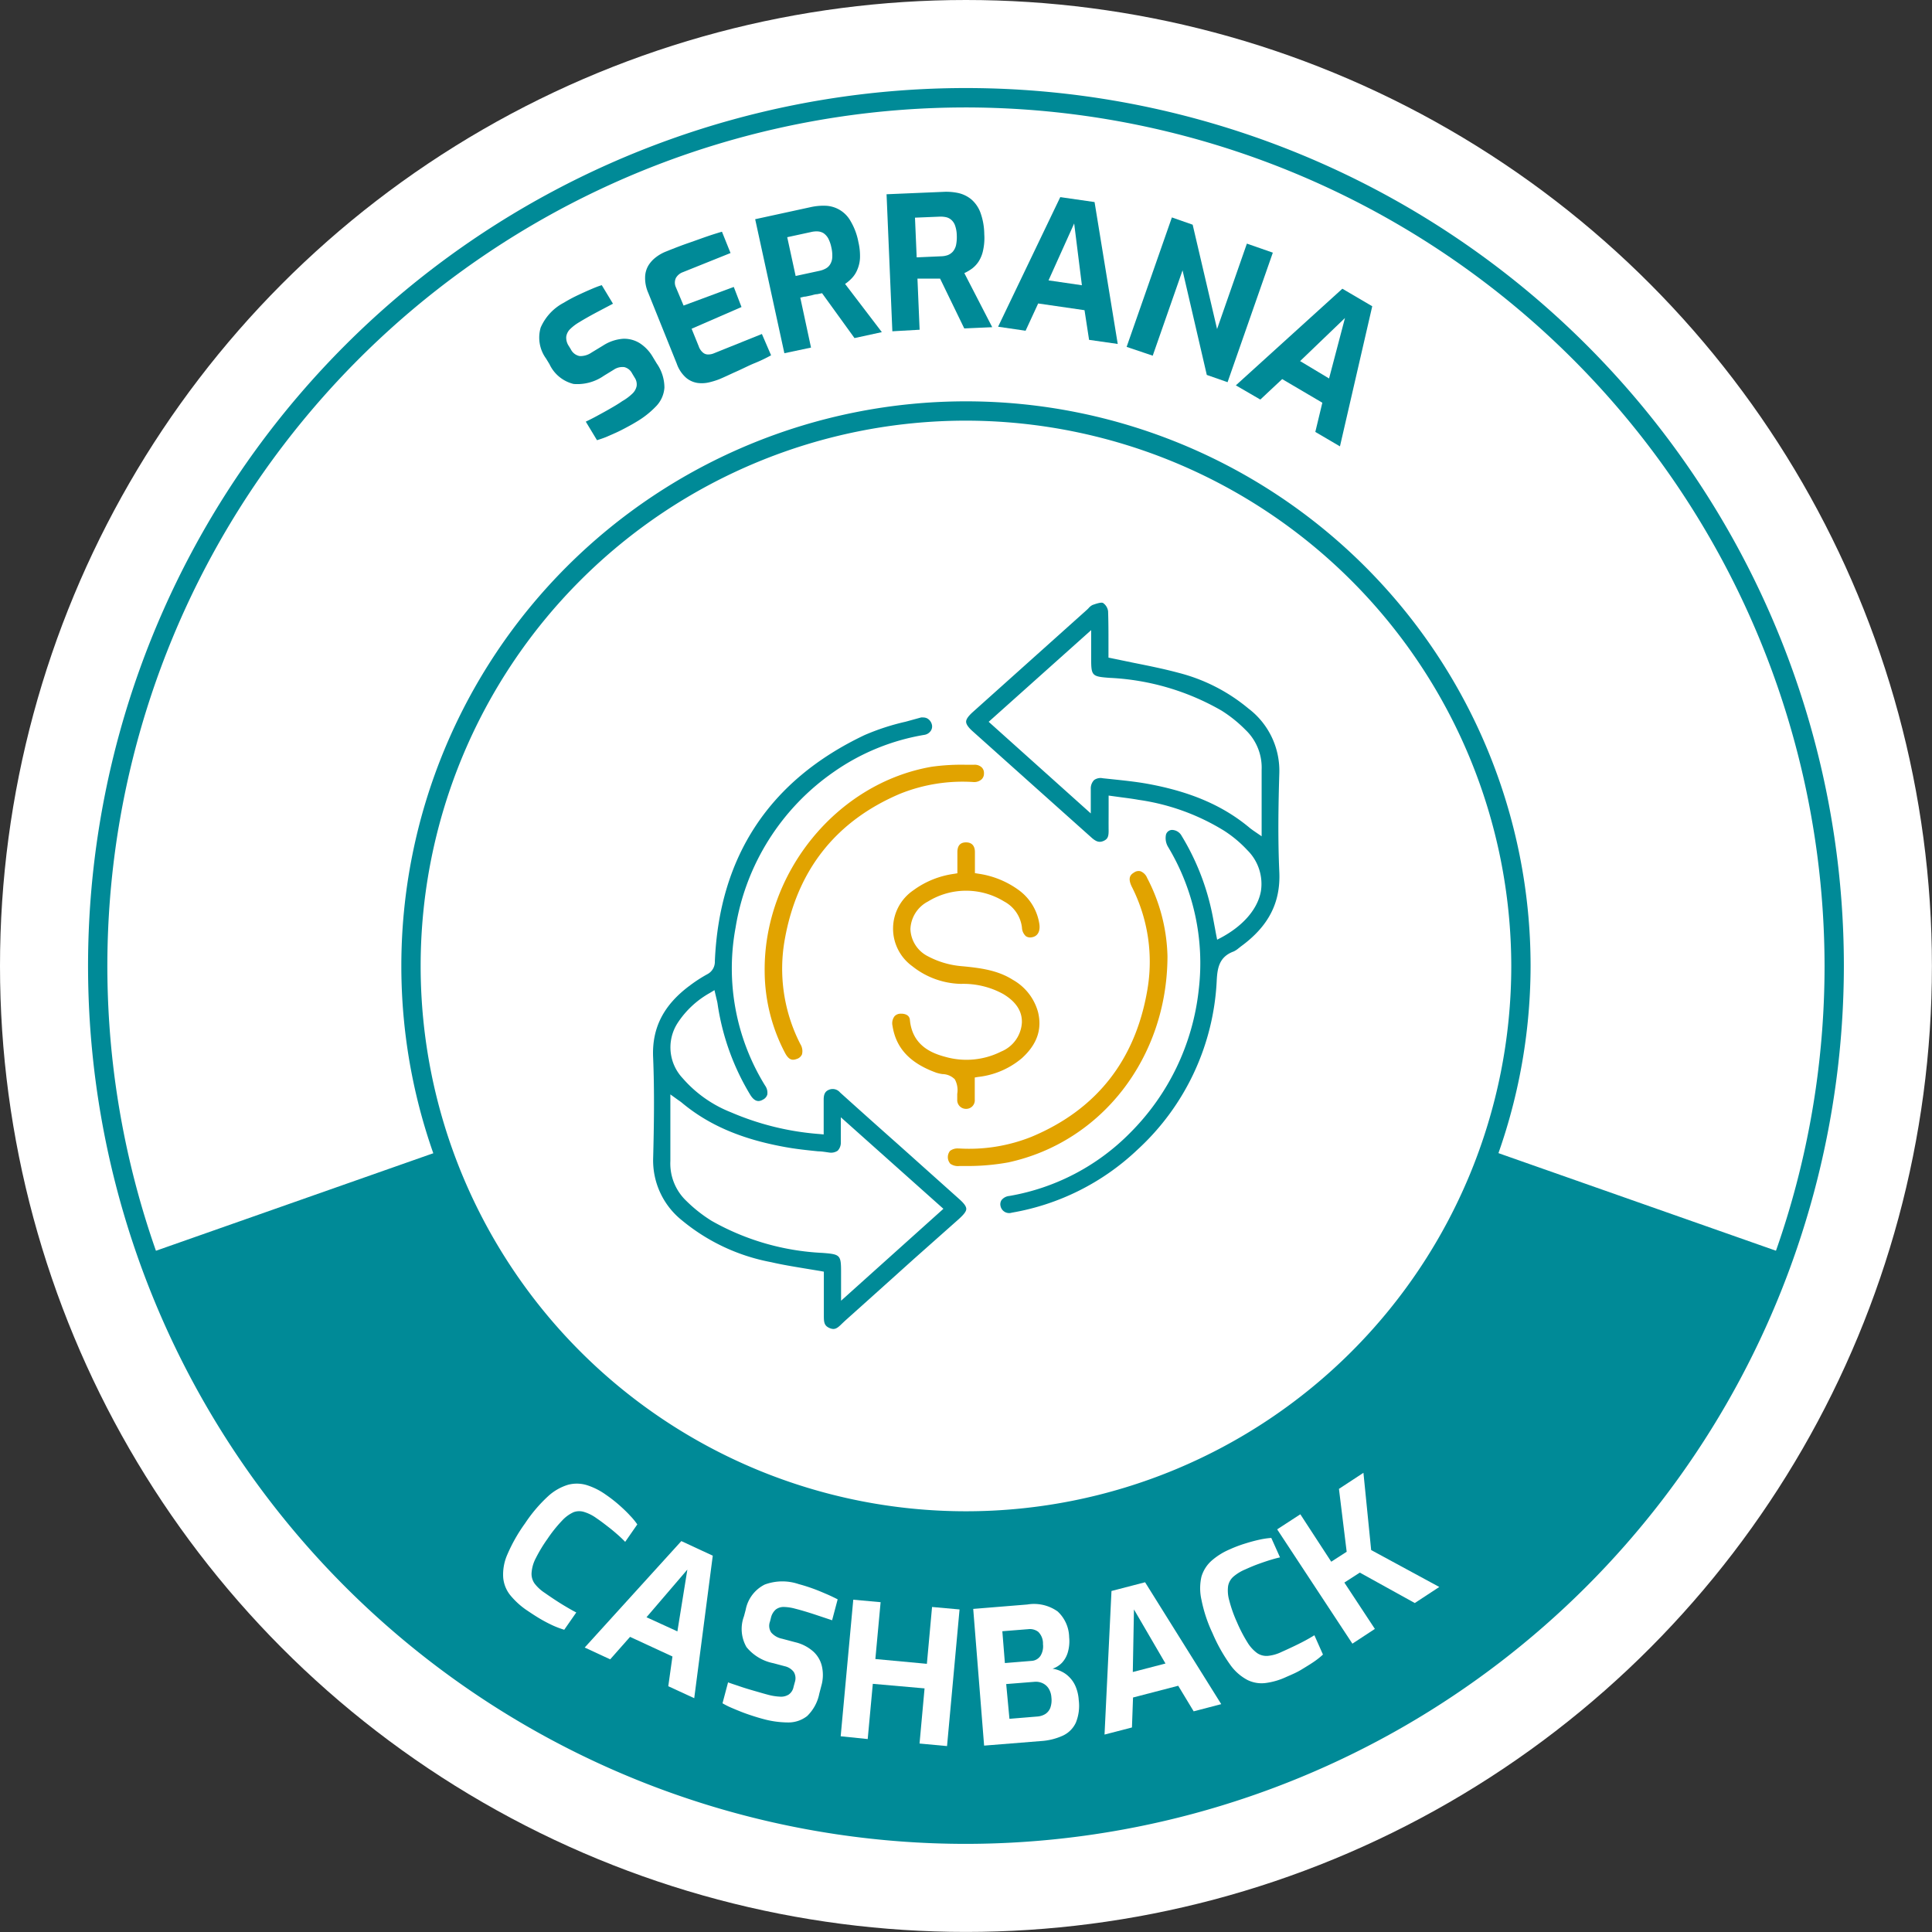 <svg xmlns="http://www.w3.org/2000/svg" viewBox="0 0 250.13 250.13"><rect x="0" y="0" width="250.13" height="250.13" fill="#333333" stroke="none"/><defs><style>.cls-1{fill:#fff;}.cls-2{fill:#008a97;}.cls-3{fill:#e1a300;}</style></defs><g id="Camada_2" data-name="Camada 2"><g id="Camada_1-2" data-name="Camada 1"><circle class="cls-1" cx="125.06" cy="125.06" r="125.06"/><path class="cls-2" d="M192.85,148.89a71.85,71.85,0,0,1-135.57,0L19,162.35a112.44,112.44,0,0,0,212.13,0Z"/><path class="cls-2" d="M125.06,238.72A113.66,113.66,0,1,1,238.72,125.06,113.78,113.78,0,0,1,125.06,238.72Zm0-224.81A111.16,111.16,0,1,0,236.22,125.06,111.27,111.27,0,0,0,125.06,13.91Z"/><path class="cls-2" d="M125.06,198.16a73.1,73.1,0,1,1,73.1-73.1A73.19,73.19,0,0,1,125.06,198.16Zm0-143.7a70.6,70.6,0,1,0,70.6,70.6A70.69,70.69,0,0,0,125.06,54.46Z"/><path class="cls-2" d="M82.36,54.63c-.39.24-.81.47-1.24.7s-.87.46-1.33.67l-1.32.58c-.42.17-.82.3-1.18.41l-1.45-2.4c.43-.21.92-.45,1.45-.74s1.09-.59,1.66-.92,1.11-.64,1.62-1A6.45,6.45,0,0,0,81.83,51a1.88,1.88,0,0,0,.59-1,1.56,1.56,0,0,0-.26-1.12l-.33-.55a1.56,1.56,0,0,0-1-.8,2,2,0,0,0-1.36.33l-1.29.79a6,6,0,0,1-3.92,1.06,4.66,4.66,0,0,1-3.12-2.56l-.45-.74a4.6,4.6,0,0,1-.69-4,6.6,6.6,0,0,1,3-3.22,19,19,0,0,1,1.72-.93c.59-.28,1.16-.54,1.72-.78s1-.42,1.47-.56l1.45,2.4-2.18,1.15c-.8.43-1.53.84-2.18,1.24a6,6,0,0,0-1.17.88,1.71,1.71,0,0,0-.52,1,1.92,1.92,0,0,0,.34,1.22l.25.41a1.61,1.61,0,0,0,1.15.88,2.54,2.54,0,0,0,1.54-.46l1.5-.91a5.49,5.49,0,0,1,2.58-.87,3.79,3.79,0,0,1,2.17.58,5.28,5.28,0,0,1,1.66,1.75l.52.86a5.46,5.46,0,0,1,1,3.14,3.85,3.85,0,0,1-1.07,2.4A11.76,11.76,0,0,1,82.36,54.63Z"/><path class="cls-2" d="M93.09,49.11a10.24,10.24,0,0,1-1.27.39,4.17,4.17,0,0,1-1.5.08,3,3,0,0,1-1.48-.66,4.32,4.32,0,0,1-1.22-1.83l-3.7-9.19a4.73,4.73,0,0,1-.4-2,3.1,3.1,0,0,1,.42-1.52,3.94,3.94,0,0,1,1-1.09,5.21,5.21,0,0,1,1.25-.71c1.11-.45,2.1-.83,3-1.14s1.65-.59,2.35-.83,1.34-.44,1.93-.61l1.11,2.76-6.15,2.47a1.71,1.71,0,0,0-.93.77,1.43,1.43,0,0,0,0,1.18l1,2.38L95,37.15l1,2.6-6.46,2.81.92,2.27a1.83,1.83,0,0,0,.55.82,1,1,0,0,0,.69.24,1.87,1.87,0,0,0,.73-.15l6.21-2.5L99.83,46c-.62.34-1.32.69-2.09,1s-1.57.73-2.36,1.08S93.82,48.81,93.09,49.11Z"/><path class="cls-2" d="M101.55,45.73,97.77,28.38l7.17-1.56a7.61,7.61,0,0,1,2-.18,3.87,3.87,0,0,1,3.19,2,8.27,8.27,0,0,1,1,2.68,7.84,7.84,0,0,1,.21,2.1A4.33,4.33,0,0,1,111,34.9,3.47,3.47,0,0,1,110.3,36a5.21,5.21,0,0,1-.89.76L114.17,43l-3.54.77-4.2-5.81-.64.13c-.25,0-.49.09-.74.15l-.76.16c-.25,0-.47.1-.68.13L105,45Zm1.46-10,3.1-.67a2.85,2.85,0,0,0,.82-.31,1.48,1.48,0,0,0,.56-.55,1.9,1.9,0,0,0,.26-.88,4.56,4.56,0,0,0-.12-1.3,4.4,4.4,0,0,0-.41-1.17,2,2,0,0,0-.6-.66,1.64,1.64,0,0,0-.74-.23,3,3,0,0,0-.87.08l-3.09.67Z"/><path class="cls-2" d="M115.53,42.89l-.75-17.74,7.33-.31a7.44,7.44,0,0,1,2,.16,4.08,4.08,0,0,1,1.64.81,4.17,4.17,0,0,1,1.17,1.68,8.45,8.45,0,0,1,.51,2.81,7.5,7.5,0,0,1-.15,2.1,4.33,4.33,0,0,1-.57,1.44,3.68,3.68,0,0,1-.86.93,6.16,6.16,0,0,1-1,.59l3.61,7-3.62.16-3.13-6.45H121l-.76,0-.77,0q-.37,0-.69,0l.28,6.62Zm3.15-9.57,3.16-.14a2.81,2.81,0,0,0,.86-.15,1.73,1.73,0,0,0,.66-.45,2,2,0,0,0,.41-.82,5,5,0,0,0,.1-1.31,4,4,0,0,0-.21-1.22,1.74,1.74,0,0,0-.48-.75,1.53,1.53,0,0,0-.69-.36,3.33,3.33,0,0,0-.86-.07l-3.17.13Z"/><path class="cls-2" d="M129.22,42.3l8.05-16.78,4.44.64,3,18.37L141,44l-.59-3.84-6-.87-1.63,3.53Zm6.53-6,4.32.63-1-8Z"/><path class="cls-2" d="M145.86,44.91l5.86-16.76,2.69.94,3.16,13.51,3.86-11.06,3.36,1.17-5.86,16.77-2.69-.94L153.1,35l-3.86,11.05Z"/><path class="cls-2" d="M160,49.89l13.79-12.51,3.87,2.27-4.18,18.14-3.19-1.87.91-3.78L166,49.08l-2.83,2.65Zm8.32-3.14L172.07,49l2.06-7.83Z"/><path class="cls-1" d="M68.05,208.37a10.17,10.17,0,0,1-2-1.86,4.22,4.22,0,0,1-.9-2.24,6.37,6.37,0,0,1,.53-3,21.05,21.05,0,0,1,2.3-4.05,19.08,19.08,0,0,1,2.94-3.47,6.73,6.73,0,0,1,2.62-1.52,4.43,4.43,0,0,1,2.45.05,8.75,8.75,0,0,1,2.44,1.23,17.86,17.86,0,0,1,1.77,1.38c.53.47,1,.92,1.37,1.33a9,9,0,0,1,.94,1.14l-1.57,2.26c-.2-.21-.48-.49-.85-.82s-.79-.69-1.28-1.07-1-.78-1.58-1.17a5.37,5.37,0,0,0-1.54-.79,2.13,2.13,0,0,0-1.41,0,4.61,4.61,0,0,0-1.51,1.1,17.54,17.54,0,0,0-1.88,2.35,18.83,18.83,0,0,0-1.52,2.51,4.71,4.71,0,0,0-.54,1.8A2.16,2.16,0,0,0,69.2,205a5.28,5.28,0,0,0,1.32,1.22c1,.7,1.83,1.24,2.48,1.63s1.19.7,1.61.91L73.05,211a12,12,0,0,1-1.44-.54c-.52-.24-1.07-.52-1.65-.86S68.74,208.84,68.05,208.37Z"/><path class="cls-1" d="M75.7,213.3l12.51-13.78,4.07,1.89-2.4,18.45-3.36-1.55.54-3.85-5.49-2.54L79,214.83Zm8-3.92,4,1.83,1.29-8Z"/><path class="cls-1" d="M98.76,222.54c-.45-.12-.91-.26-1.37-.41s-.93-.31-1.41-.5-.91-.37-1.33-.55-.78-.37-1.11-.56l.72-2.71c.45.17,1,.34,1.55.53s1.18.38,1.81.56,1.23.36,1.8.51a7.15,7.15,0,0,0,1.56.25,1.85,1.85,0,0,0,1.13-.27,1.55,1.55,0,0,0,.63-1l.17-.62a1.58,1.58,0,0,0-.14-1.3,2,2,0,0,0-1.18-.75l-1.46-.39a6,6,0,0,1-3.48-2.08,4.7,4.7,0,0,1-.33-4l.22-.83A4.62,4.62,0,0,1,99,205.15a6.56,6.56,0,0,1,4.41-.06c.64.17,1.26.37,1.87.59s1.19.47,1.75.71,1,.46,1.42.67l-.72,2.71-2.34-.78c-.86-.28-1.66-.52-2.41-.71a6.13,6.13,0,0,0-1.44-.23,1.68,1.68,0,0,0-1.09.32,2,2,0,0,0-.64,1.09l-.12.47a1.56,1.56,0,0,0,.16,1.43,2.51,2.51,0,0,0,1.4.8l1.69.45a5.35,5.35,0,0,1,2.41,1.26,3.7,3.7,0,0,1,1.09,2,5.1,5.1,0,0,1-.11,2.41l-.26,1a5.53,5.53,0,0,1-1.57,2.89A3.93,3.93,0,0,1,102,223,12.37,12.37,0,0,1,98.76,222.54Z"/><path class="cls-1" d="M108.84,224.79l1.63-17.68,3.54.32-.68,7.36,6.67.62.67-7.36,3.56.32-1.62,17.69-3.56-.33.65-7.14L113,218l-.66,7.15Z"/><path class="cls-1" d="M127.41,226,126,208.3l7-.57a5.27,5.27,0,0,1,3.93.9,4.66,4.66,0,0,1,1.49,3.33,5.16,5.16,0,0,1-.15,1.88,3.38,3.38,0,0,1-.74,1.39,3,3,0,0,1-1.26.81,3.94,3.94,0,0,1,1.15.36,3.6,3.6,0,0,1,1.05.76,3.8,3.8,0,0,1,.8,1.22,5.37,5.37,0,0,1,.39,1.72,5.8,5.8,0,0,1-.37,2.92,3.45,3.45,0,0,1-1.67,1.68,8,8,0,0,1-2.87.71Zm2.69-10.69,3.45-.28a1.48,1.48,0,0,0,1.16-.66,2.34,2.34,0,0,0,.32-1.51,2.1,2.1,0,0,0-.61-1.59,1.78,1.78,0,0,0-1.26-.35l-3.39.27Zm.59,7.22,3.64-.3a2.28,2.28,0,0,0,1-.32,1.67,1.67,0,0,0,.65-.8,3,3,0,0,0,.14-1.36,2.44,2.44,0,0,0-.36-1.15,1.83,1.83,0,0,0-.78-.68,2.07,2.07,0,0,0-1.07-.18l-3.64.29Z"/><path class="cls-1" d="M143,224.57l.9-18.59,4.35-1.13,9.86,15.78-3.57.93-2-3.31-5.85,1.52-.14,3.88Zm3.66-8.1,4.23-1.1-4.08-7Z"/><path class="cls-1" d="M166.55,217.1a9.12,9.12,0,0,1-2.66.79,4.14,4.14,0,0,1-2.37-.38,6.4,6.4,0,0,1-2.26-2,21.36,21.36,0,0,1-2.28-4.07,18.46,18.46,0,0,1-1.43-4.32,6.7,6.7,0,0,1,0-3,4.45,4.45,0,0,1,1.32-2.07,8.75,8.75,0,0,1,2.32-1.45,16.69,16.69,0,0,1,2.1-.79c.67-.21,1.29-.37,1.85-.49a10.53,10.53,0,0,1,1.45-.21l1.13,2.52q-.44.09-1.14.3c-.48.14-1,.32-1.59.53s-1.2.47-1.82.75a5.79,5.79,0,0,0-1.48.91,2.12,2.12,0,0,0-.69,1.22,4.54,4.54,0,0,0,.15,1.87,17,17,0,0,0,1,2.82,18.94,18.94,0,0,0,1.35,2.6,4.79,4.79,0,0,0,1.27,1.4,2.17,2.17,0,0,0,1.38.35,5.15,5.15,0,0,0,1.73-.49c1.12-.5,2-.92,2.68-1.27s1.21-.66,1.61-.91l1.11,2.5a9.86,9.86,0,0,1-1.2.95c-.47.32-1,.64-1.59,1S167.31,216.77,166.55,217.1Z"/><path class="cls-1" d="M175.09,212.8,165.35,198l3-1.95,4,6.14,2-1.29-1-8.14,3.17-2.08,1,10,8.82,4.78-3.17,2.08-7.12-3.94-2,1.29,3.95,6Z"/><path class="cls-2" d="M124.1,157.86c.64-.58,1-1,1-1.34s-.29-.72-.9-1.27l-7.88-7.05q-3.8-3.37-7.56-6.76a1.24,1.24,0,0,0-1.44-.35c-.49.2-.68.57-.68,1.28,0,.9,0,1.81,0,2.74v1.76l-.55-.05A35.71,35.71,0,0,1,94.62,144a16.09,16.09,0,0,1-6.24-4.41,5.82,5.82,0,0,1-.66-7.13,11.9,11.9,0,0,1,4.19-3.91l.59-.36.25,1.07c.06.25.12.47.15.69a31.52,31.52,0,0,0,4.22,11.77c.65,1.07,1.25.89,1.7.62a1.05,1.05,0,0,0,.52-.63,1.59,1.59,0,0,0-.29-1.17,28.87,28.87,0,0,1-3.82-20.43A30.45,30.45,0,0,1,108,99.9a28.67,28.67,0,0,1,11.67-4.76,1.22,1.22,0,0,0,.84-.53,1,1,0,0,0,.14-.79,1.26,1.26,0,0,0-.57-.79,1.08,1.08,0,0,0-.53-.14,1.15,1.15,0,0,0-.31,0l-2,.55a30,30,0,0,0-5.31,1.73c-12.28,5.83-18.8,15.68-19.38,29.28a1.81,1.81,0,0,1-1,1.69,18.47,18.47,0,0,0-2.18,1.41c-3.44,2.53-5,5.52-4.81,9.41.18,4.38.11,8.85,0,13.06a9.92,9.92,0,0,0,3.76,8,25.44,25.44,0,0,0,11.52,5.39c1.42.33,2.84.56,4.34.81l2.06.34.42.08v1.8c0,1.09,0,2.19,0,3.29,0,.16,0,.32,0,.48,0,.91,0,1.4.72,1.72s1.06,0,1.7-.63l.33-.31q4.47-4,8.91-8ZM108.89,168.4v-3.67c0-2.25-.09-2.34-2.39-2.52a32.18,32.18,0,0,1-14.35-4.14,18.56,18.56,0,0,1-3.29-2.59,6.68,6.68,0,0,1-2.07-5.17c0-1.73,0-3.43,0-5.24,0-.78,0-1.58,0-2.38v-1l1.07.77a4.58,4.58,0,0,1,.46.34c3.42,2.84,7.6,4.65,13.14,5.67,1.47.28,3,.44,4.48.59.46,0,.92.09,1.38.15a1.54,1.54,0,0,0,1.13-.23,1.5,1.5,0,0,0,.41-1.08c0-.41,0-.82,0-1.3,0-.26,0-.53,0-.83v-1.12l13.28,11.85Z"/><path class="cls-2" d="M131,157a31.3,31.3,0,0,0,16.25-8.14,31.73,31.73,0,0,0,10.28-22c.09-1.54.32-3,2.2-3.68a3,3,0,0,0,.61-.4l.29-.23c3.58-2.6,5.17-5.66,5-9.63-.2-4.4-.12-8.78,0-12.86a10.1,10.1,0,0,0-4-8.33,23,23,0,0,0-9-4.61c-1.93-.52-3.87-.91-5.92-1.32l-2.8-.58-.4-.08v-.41c0-.49,0-1,0-1.5,0-1.34,0-2.73-.05-4.1a1.55,1.55,0,0,0-.66-1.07c-.26-.12-.94.12-1.34.26a1.59,1.59,0,0,0-.52.41,3.76,3.76,0,0,1-.29.28L125.92,92.21c-.57.52-.84.91-.84,1.23s.28.73.84,1.23l6.87,6.15,8.5,7.6c.63.57,1.05.69,1.59.45s.66-.58.65-1.4,0-1.76,0-2.68V103l1.68.23c.76.1,1.47.19,2.18.32a28.76,28.76,0,0,1,11.09,4,15.54,15.54,0,0,1,3,2.51,6.14,6.14,0,0,1,1.77,5.29c-.4,2.3-2.25,4.46-5.08,6l-.59.31-.13-.66c-.07-.36-.13-.72-.2-1.07-.14-.75-.27-1.49-.44-2.23a31.43,31.43,0,0,0-3.83-9.49,1.45,1.45,0,0,0-1.19-.76h-.1a.84.84,0,0,0-.73.59,2.22,2.22,0,0,0,.24,1.56,29.21,29.21,0,0,1,4,18.5,30.88,30.88,0,0,1-8.91,18.59,28.79,28.79,0,0,1-15.63,8.15,1.45,1.45,0,0,0-1,.54,1,1,0,0,0-.12.78A1.14,1.14,0,0,0,131,157Zm31.23-49.49c-.17-.13-.32-.23-.45-.34-3.41-2.85-7.59-4.66-13.14-5.68-1.48-.27-3-.43-4.51-.59l-1.34-.14a1.44,1.44,0,0,0-1.14.23,1.56,1.56,0,0,0-.43,1.16c0,.38,0,.77,0,1.23v1.93L128,93.45l13.27-11.87v3.67c0,2.25.09,2.34,2.39,2.51A32,32,0,0,1,158.15,92a17.26,17.26,0,0,1,3.11,2.5,6.74,6.74,0,0,1,2.08,5.16c0,1.73,0,3.46,0,5.25v3.36Z"/><path class="cls-3" d="M132.3,137c1.95-1.77,2.63-3.71,2.1-5.93a6.86,6.86,0,0,0-3.26-4.21c-1.95-1.24-4.15-1.54-6.61-1.77a11.3,11.3,0,0,1-4.35-1.26,4.11,4.11,0,0,1-2.31-3.54,4.21,4.21,0,0,1,2.28-3.58,9.41,9.41,0,0,1,9.85,0,4.39,4.39,0,0,1,2.31,3.39,1.6,1.6,0,0,0,.5,1.1,1,1,0,0,0,.76.15c.75-.11,1.12-.74,1-1.67a6.67,6.67,0,0,0-2.7-4.46,11.67,11.67,0,0,0-5.24-2.11l-.41-.07v-1.94q0-.39,0-.78c0-.86-.45-1.27-1.17-1.26s-1.09.41-1.1,1.24c0,.53,0,1.07,0,1.61v1.15l-.41.07a11.57,11.57,0,0,0-5.3,2.14,6,6,0,0,0-.13,9.82,10.45,10.45,0,0,0,6.31,2.29,10.71,10.71,0,0,1,5.46,1.31c1.67,1,2.46,2.23,2.42,3.69a4.32,4.32,0,0,1-2.68,3.76,10,10,0,0,1-7.22.69c-1.83-.48-4.29-1.5-4.6-4.79-.06-.6-.55-.76-1-.8h-.15a1.09,1.09,0,0,0-.82.31,1.5,1.5,0,0,0-.28,1.26c.45,2.89,2.25,4.83,5.67,6.07a5.28,5.28,0,0,0,.8.18,2.29,2.29,0,0,1,1.6.68,2.93,2.93,0,0,1,.31,1.89c0,.26,0,.51,0,.75a1.13,1.13,0,0,0,1.12,1.18,1.11,1.11,0,0,0,1.15-1.21c0-.53,0-1.06,0-1.62v-1.23l.42-.07A10.58,10.58,0,0,0,132.3,137Z"/><path class="cls-3" d="M123,150.64a1.71,1.71,0,0,0,1.22.32l1.19,0a29.25,29.25,0,0,0,5.14-.47c12.1-2.63,20.57-13.59,20.6-26.67h0a22.92,22.92,0,0,0-2.63-10.15,1.54,1.54,0,0,0-.86-.87,1,1,0,0,0-.85.17c-.46.27-.84.7-.27,1.85a21.43,21.43,0,0,1,2,13.36c-1.55,9.08-6.59,15.49-15,19a21.72,21.72,0,0,1-9.35,1.51h-.12A1.6,1.6,0,0,0,123,149a1.29,1.29,0,0,0,0,1.62Z"/><path class="cls-3" d="M127.12,99.37a1.31,1.31,0,0,0-1-.36H125a27.83,27.83,0,0,0-4.39.26C108.31,101.4,98.84,113.06,99,125.82v0a22.85,22.85,0,0,0,2.62,10.47c.52,1,1,1,1.5.82a1.09,1.09,0,0,0,.71-.6,1.7,1.7,0,0,0-.21-1.33,21.4,21.4,0,0,1-2-13.65c1.62-8.94,6.64-15.25,14.9-18.76a21.69,21.69,0,0,1,9.54-1.52,1.44,1.44,0,0,0,1-.33,1,1,0,0,0,.33-.78A1,1,0,0,0,127.12,99.37Z"/></g></g></svg>
